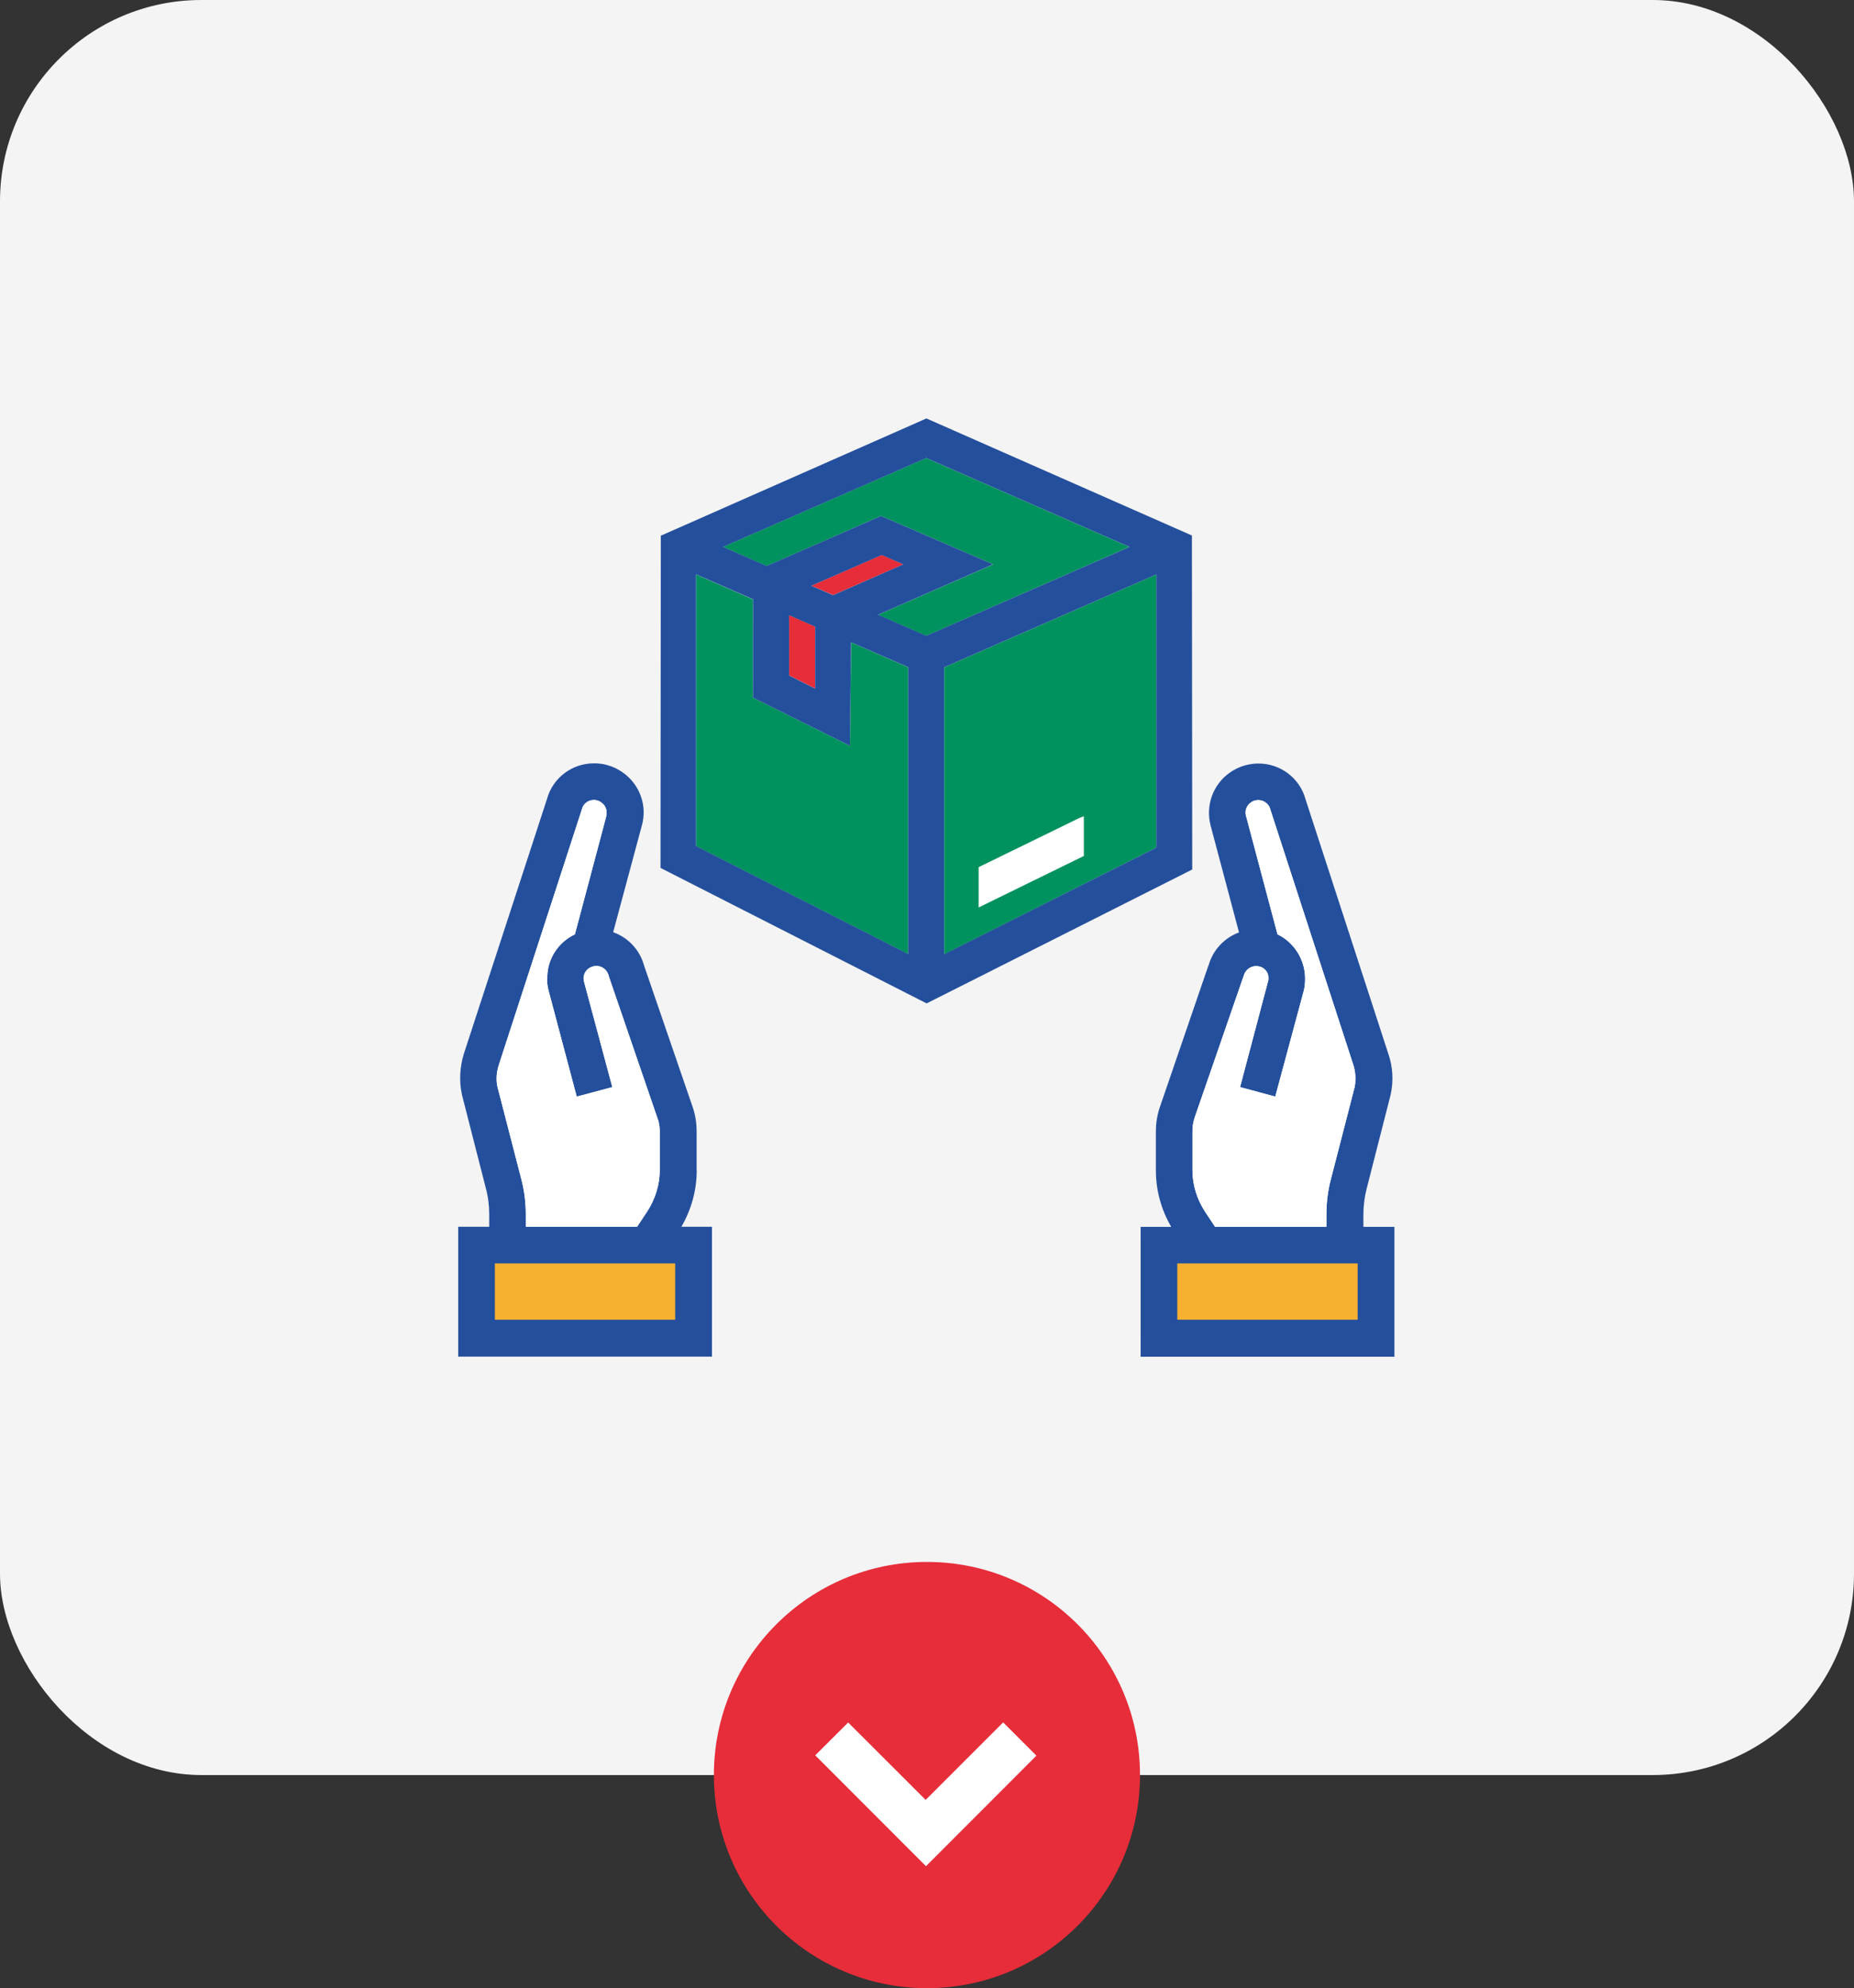<svg xmlns="http://www.w3.org/2000/svg" id="uuid-a2dd43a3-54da-4f01-9071-56b10d3a923b" viewBox="0 0 173.95 186.49"><rect x="0" y="0" width="173.95" height="186.49" fill="#333333" stroke="none"/><defs><style>.uuid-b26638d0-3a7e-4a9c-822d-e2088948da64,.uuid-9d233a49-d610-43d9-996d-8e4f63f21eb1{fill:#fff;}.uuid-b26638d0-3a7e-4a9c-822d-e2088948da64,.uuid-9a0e3553-6191-4a92-99c9-58d69803c4d5{fill-rule:evenodd;}.uuid-19ff6650-6093-48b7-901a-90681ddce174{fill:#f4f4f4;}.uuid-9a0e3553-6191-4a92-99c9-58d69803c4d5,.uuid-b3624b8a-8d03-4439-9f6a-5457981b85ad{fill:#244f9c;}.uuid-b563f2aa-5b86-47bd-a557-96007d8e0ec0{fill:#e62d39;}.uuid-1f3f9e7a-a388-4311-9849-83a98ba777e9{fill:#f7b032;}.uuid-12c96801-3355-4dcc-91f7-e5f9b9cf0d57{fill:#00925e;}</style></defs><rect class="uuid-19ff6650-6093-48b7-901a-90681ddce174" width="173.95" height="166.5" rx="18.89" ry="18.89"></rect><polygon class="uuid-12c96801-3355-4dcc-91f7-e5f9b9cf0d57" points="108.49 53.88 108.49 79.51 88.59 89.52 88.59 62.59 108.49 53.88"></polygon><polygon class="uuid-12c96801-3355-4dcc-91f7-e5f9b9cf0d57" points="93.18 52.94 82.66 48.4 71.92 53.1 67.83 51.3 86.9 42.96 105.97 51.3 86.9 59.65 82.37 57.67 93.18 52.94"></polygon><polygon class="uuid-b563f2aa-5b86-47bd-a557-96007d8e0ec0" points="74.04 63.36 74.04 57.7 76.48 58.77 76.48 64.58 74.04 63.36"></polygon><polygon class="uuid-b563f2aa-5b86-47bd-a557-96007d8e0ec0" points="76.13 54.94 82.73 52.05 84.76 52.94 78.17 55.82 76.13 54.94"></polygon><polyline class="uuid-12c96801-3355-4dcc-91f7-e5f9b9cf0d57" points="70.65 65.44 79.74 69.95 79.86 60.25 85.21 62.59 85.21 89.5 65.3 79.37 65.3 53.88 70.66 56.23"></polyline><path class="uuid-b3624b8a-8d03-4439-9f6a-5457981b85ad" d="M108.49,53.88v25.63l-19.91,10v-26.92l19.91-8.71ZM93.18,52.94l-10.52-4.54-10.73,4.69-4.09-1.79,19.07-8.34,19.07,8.34-19.07,8.34-4.53-1.98,10.8-4.73ZM74.04,63.36v-5.65l2.44,1.07v5.81l-2.44-1.22ZM76.13,54.94l6.6-2.88,2.02.88-6.59,2.89-2.04-.89ZM70.65,65.44l9.09,4.51.11-9.71,5.36,2.34v26.91l-19.91-10.13v-25.49l5.36,2.34M111.83,50.23l-24.91-10.98-24.92,11-.03,31.16,24.97,12.71,24.92-12.56"></path><path class="uuid-9d233a49-d610-43d9-996d-8e4f63f21eb1" d="M101.7,76.56l-.32.12c-.05.02-.11.04-.16.07l-9.4,4.59v3.78l9.87-4.83v-3.73Z"></path><rect class="uuid-1f3f9e7a-a388-4311-9849-83a98ba777e9" x="45.22" y="117.15" width="20.09" height="7.95"></rect><rect class="uuid-1f3f9e7a-a388-4311-9849-83a98ba777e9" x="107.02" y="116.34" width="21.73" height="8.76"></rect><path class="uuid-b3624b8a-8d03-4439-9f6a-5457981b85ad" d="M113.37,90.59l-4.49,13.09c-.29.79-.43,1.61-.43,2.45v3.66c0,1.87.5,3.68,1.44,5.29h-2.87v12.18h23.81v-12.18h-2.91v-1.17c0-.83.11-1.67.32-2.47l2.23-8.73c.29-1.29.22-2.64-.22-3.89l-7.76-23.85c-.54-1.99-2.37-3.37-4.45-3.35-.39,0-.83.06-1.22.17-.5.14-.97.36-1.4.66-1.62,1.11-2.33,3.12-1.83,5.01l2.66,10c-1.4.52-2.48,1.68-2.87,3.15ZM110.46,118.51h16.92v5.28h-16.92v-5.28ZM116.68,91.61v-.03l-.04.03.04-.03c.14-.64.75-1.06,1.4-.94h0s0,0,0,0h.04s-.04,0-.04,0c.04,0,.11.03.14.04h0s0,0,0,0h.04c.47.17.79.61.75,1.11h0c0,.09,0,.18-.04.27l-2.62,9.91,3.3.89,2.66-9.87c.11-.39.14-.8.14-1.2,0-1.76-1.01-3.38-2.59-4.15l-2.95-11.1c-.14-.48.04-1,.47-1.28h0c.11-.08.22-.14.36-.17h0c.29-.08.61-.05.9.11.25.15.47.4.54.7h0s7.79,23.97,7.79,23.97c.22.67.25,1.38.14,2.06h0s-2.23,8.64-2.23,8.64c-.29,1.09-.43,2.21-.43,3.33v1.17h-10.45l-.93-1.4c-.75-1.15-1.19-2.5-1.19-3.89v-3.66c0-.45.07-.9.22-1.33l4.56-13.18h0Z"></path><path class="uuid-9a0e3553-6191-4a92-99c9-58d69803c4d5" d="M65.32,109.78h.04v-3.66c0-.84-.14-1.66-.43-2.45l-4.49-13.07c-.4-1.48-1.47-2.64-2.91-3.16l2.69-10c.54-1.89-.22-3.91-1.83-5.01-.43-.3-.9-.53-1.4-.66-.39-.12-.83-.17-1.22-.17-2.08-.02-3.91,1.36-4.45,3.35l-7.79,23.87c-.39,1.26-.47,2.6-.18,3.9h0s2.23,8.72,2.23,8.72c.22.8.32,1.63.32,2.46v1.17h-2.91v12.18h23.81v-12.18h-2.87c.93-1.6,1.44-3.42,1.44-5.29h-.04ZM46.43,118.51h16.92v5.28h-16.92v-5.28ZM56.91,76.55h-.04c.14-.49-.04-1.01-.47-1.29h0c-.11-.09-.22-.14-.36-.18h0c-.65-.17-1.29.2-1.44.82h0s-7.79,23.96-7.79,23.96c-.22.67-.29,1.38-.14,2.07l2.23,8.63c.29,1.09.43,2.21.43,3.33v1.17h10.45l.93-1.4c.75-1.15,1.19-2.5,1.19-3.89v-3.66c0-.45-.07-.9-.25-1.33l-4.53-13.21h0c-.14-.65-.75-1.07-1.4-.94l-.18.05c-.47.16-.79.6-.79,1.1h0c0,.1.04.19.04.28l2.66,9.91-3.34.89-2.62-9.87c-.11-.39-.18-.8-.14-1.2-.04-1.76.97-3.38,2.59-4.15l2.95-11.1h.04Z"></path><path class="uuid-9d233a49-d610-43d9-996d-8e4f63f21eb1" d="M116.68,91.61v-.03l-.04.03.04-.03c.14-.64.75-1.06,1.4-.94h0s0,0,0,0h.04s-.04,0-.04,0c.04,0,.11.03.14.04h0s0,0,0,0h.04c.47.17.79.61.75,1.11h0c0,.09,0,.18-.04.27l-2.62,9.91,3.3.89,2.66-9.87c.11-.39.14-.8.14-1.2,0-1.76-1.01-3.38-2.59-4.15l-2.95-11.1c-.14-.48.04-1,.47-1.28h0c.11-.08.22-.14.36-.17h0c.29-.08.61-.05.9.11.25.15.47.4.54.7h0s7.79,23.97,7.79,23.97c.22.67.25,1.38.14,2.06h0s-2.23,8.64-2.23,8.64c-.29,1.09-.43,2.21-.43,3.33v1.17h-10.45l-.93-1.4c-.75-1.15-1.19-2.5-1.19-3.89v-3.66c0-.45.07-.9.22-1.33l4.56-13.18h0Z"></path><path class="uuid-b26638d0-3a7e-4a9c-822d-e2088948da64" d="M56.91,76.55h-.04c.14-.49-.04-1.01-.47-1.29h0c-.11-.09-.22-.14-.36-.18h0c-.65-.17-1.29.2-1.44.82h0s-7.79,23.96-7.79,23.96c-.22.67-.29,1.38-.14,2.07l2.23,8.63c.29,1.09.43,2.21.43,3.33v1.17h10.45l.93-1.4c.75-1.15,1.19-2.5,1.19-3.89v-3.66c0-.45-.07-.9-.25-1.33l-4.53-13.21h0c-.14-.65-.75-1.07-1.4-.94l-.18.05c-.47.16-.79.6-.79,1.1h0c0,.1.04.19.04.28l2.66,9.91-3.34.89-2.62-9.87c-.11-.39-.18-.8-.14-1.2-.04-1.76.97-3.38,2.59-4.15l2.95-11.1h.04Z"></path><circle class="uuid-b563f2aa-5b86-47bd-a557-96007d8e0ec0" cx="86.97" cy="166.5" r="19.99"></circle><path class="uuid-9d233a49-d610-43d9-996d-8e4f63f21eb1" d="M76.49,164.65c.99-.98,2.03-2.02,3.09-3.08,2.4,2.39,4.83,4.82,7.27,7.26,2.44-2.44,4.87-4.87,7.27-7.27,1.07,1.07,2.1,2.1,3.12,3.12-3.45,3.45-6.92,6.93-10.36,10.37-3.46-3.46-6.94-6.94-10.4-10.41Z"></path></svg>